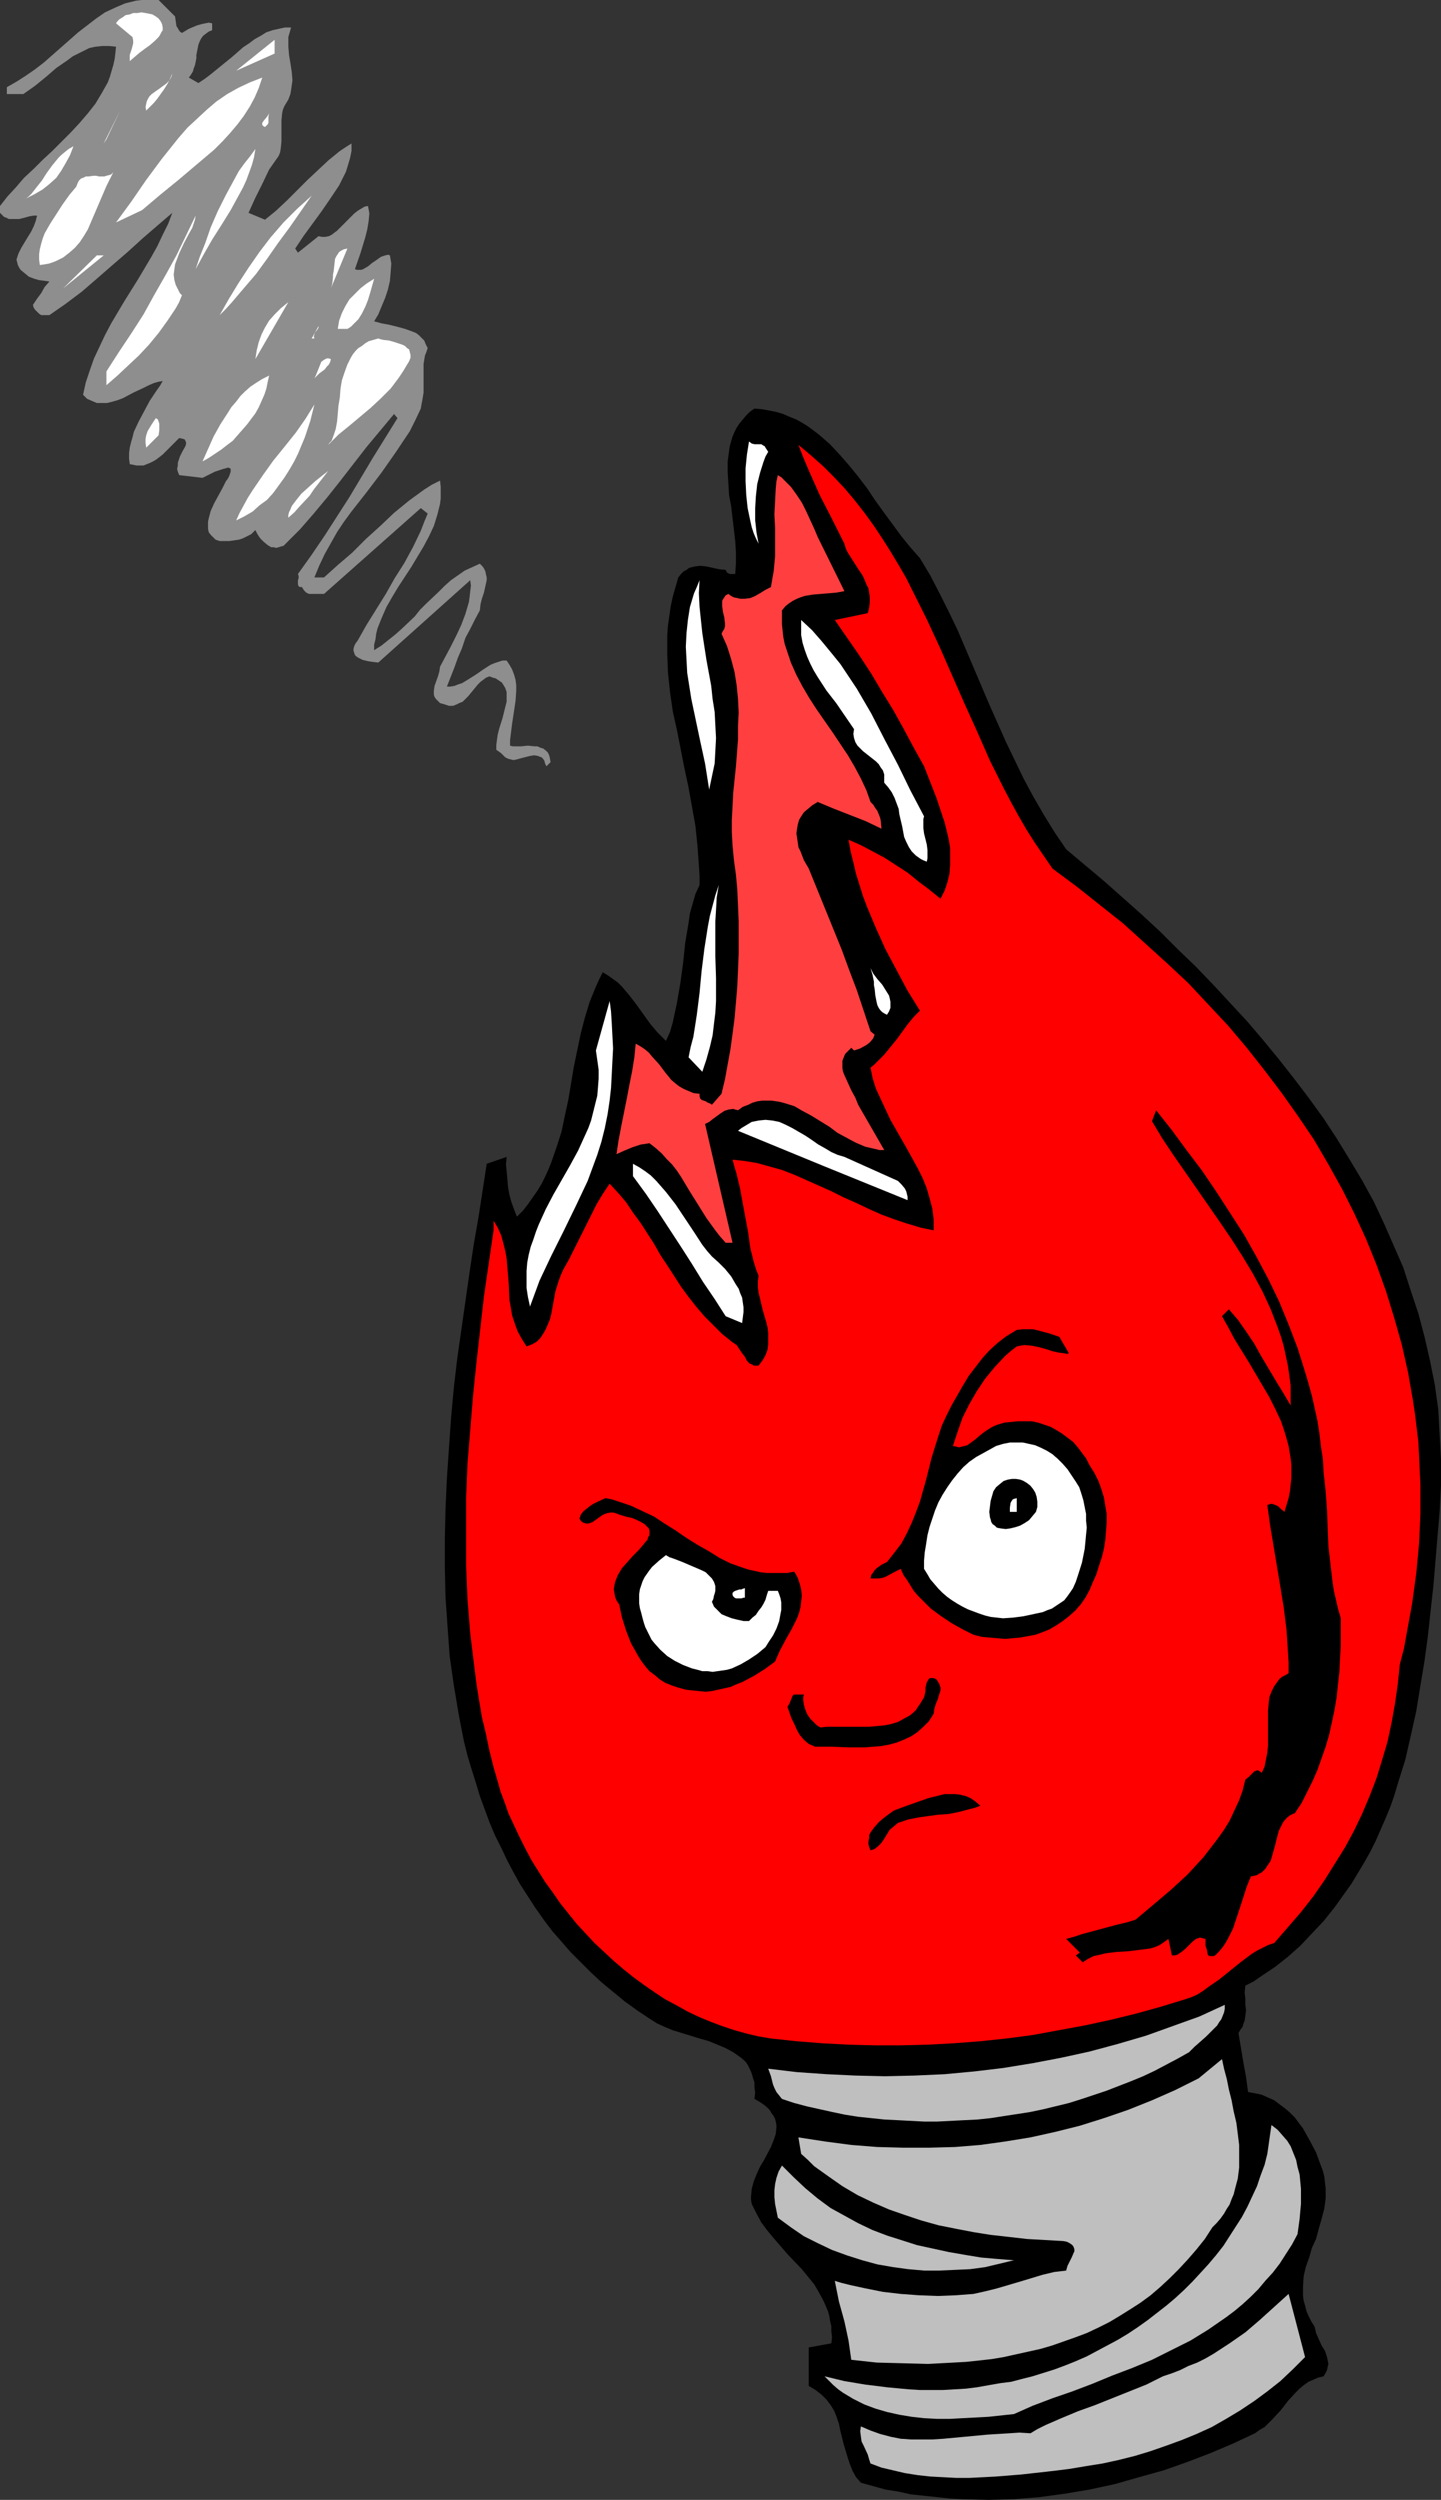 <?xml version="1.0" encoding="UTF-8" standalone="no"?>
<svg
   version="1.0"
   width="89.737mm"
   height="155.668mm"
   id="svg51"
   sodipodi:docname="Bulb - Cartoon.wmf"
   xmlns:inkscape="http://www.inkscape.org/namespaces/inkscape"
   xmlns:sodipodi="http://sodipodi.sourceforge.net/DTD/sodipodi-0.dtd"
   xmlns="http://www.w3.org/2000/svg"
   xmlns:svg="http://www.w3.org/2000/svg">
  <rect width="100%" height="100%" fill="#333333" stroke="none"/>
  <sodipodi:namedview
     id="namedview51"
     pagecolor="#ffffff"
     bordercolor="#000000"
     borderopacity="0.25"
     inkscape:showpageshadow="2"
     inkscape:pageopacity="0.0"
     inkscape:pagecheckerboard="0"
     inkscape:deskcolor="#d1d1d1"
     inkscape:document-units="mm" />
  <defs
     id="defs1">
    <pattern
       id="WMFhbasepattern"
       patternUnits="userSpaceOnUse"
       width="6"
       height="6"
       x="0"
       y="0" />
  </defs>
  <path
     style="fill:#8e8e8e;fill-opacity:1;fill-rule:evenodd;stroke:none"
     d="m 41.204,3.878 0.162,1.131 0.162,1.131 0.323,0.485 0.162,0.323 0.323,0.485 0.485,0.323 0.808,-0.485 0.808,-0.485 1.939,-0.808 1.131,-0.323 0.808,-0.162 0.808,-0.162 0.808,0.162 v 1.616 l -0.808,0.323 -0.646,0.485 -0.646,0.485 -0.485,0.646 -0.323,0.646 -0.323,0.808 -0.323,1.616 -0.162,0.808 v 0.808 l -0.323,1.616 -0.323,0.808 -0.162,0.646 -0.485,0.808 -0.485,0.646 2.262,1.293 1.454,-0.97 1.293,-0.97 2.585,-2.101 2.585,-2.101 2.585,-2.262 L 58.655,10.18 59.948,9.211 61.402,8.403 62.695,7.595 64.149,7.11 65.603,6.787 67.057,6.464 h 1.454 l -0.323,1.131 -0.323,1.131 v 1.131 1.131 l 0.162,1.939 0.323,1.939 0.323,2.101 0.162,1.939 -0.162,1.131 -0.162,1.131 -0.162,0.97 -0.485,1.293 -0.485,0.808 -0.485,0.808 -0.323,0.808 -0.162,0.808 -0.162,1.616 v 1.616 0.808 0.808 1.778 l -0.162,1.616 -0.162,0.97 -0.323,0.808 -1.131,1.616 -1.131,1.616 -1.616,3.393 -1.616,3.232 -1.616,3.555 3.878,1.616 2.585,-2.101 2.585,-2.424 4.848,-4.848 2.585,-2.424 2.424,-2.262 2.585,-2.101 1.454,-0.97 1.293,-0.808 v 1.778 l -0.323,1.616 -0.485,1.616 -0.485,1.616 -0.808,1.616 -0.808,1.616 -0.97,1.454 -0.97,1.454 -2.101,3.07 -4.363,5.979 -1.939,2.909 0.646,0.97 4.848,-3.878 0.808,0.162 h 0.808 l 0.808,-0.162 0.646,-0.323 0.646,-0.485 0.646,-0.485 1.293,-1.293 1.454,-1.454 1.293,-1.293 0.808,-0.646 0.808,-0.485 0.808,-0.485 0.808,-0.162 0.162,0.808 0.162,0.97 -0.162,1.778 -0.323,1.939 -0.485,1.939 -1.131,3.717 -1.293,3.717 0.485,0.162 h 0.485 0.485 l 0.485,-0.162 1.131,-0.646 0.97,-0.808 0.97,-0.646 1.131,-0.808 0.485,-0.162 0.485,-0.162 0.646,-0.162 0.485,0.162 0.323,1.939 -0.162,2.101 -0.162,1.939 -0.485,2.101 -0.646,1.939 -0.808,1.939 -0.808,1.939 -0.97,1.616 1.777,0.485 1.777,0.323 1.939,0.485 1.777,0.485 1.777,0.646 0.808,0.323 0.646,0.485 0.646,0.646 0.646,0.646 0.323,0.808 0.485,0.97 -0.323,0.97 -0.323,0.808 -0.323,1.939 v 1.778 3.232 1.778 l -0.323,1.939 -0.162,0.808 -0.162,0.97 -1.293,2.747 -1.293,2.585 -1.616,2.424 -1.616,2.424 -3.393,4.848 -3.555,4.686 -3.555,4.525 -1.777,2.424 -1.616,2.424 -1.454,2.585 -1.454,2.585 -1.293,2.747 -1.131,2.747 h 2.262 l 3.232,-2.909 3.393,-2.909 1.616,-1.616 1.616,-1.616 3.393,-3.07 3.232,-3.07 3.555,-2.909 1.777,-1.293 1.777,-1.293 1.777,-1.131 1.939,-0.97 0.162,1.454 v 1.293 1.454 l -0.162,1.293 -0.323,1.293 -0.323,1.293 -0.808,2.585 -1.131,2.424 -1.293,2.424 -1.454,2.424 -1.454,2.424 -3.07,4.686 -1.454,2.424 -1.293,2.262 -1.131,2.585 -0.97,2.424 -0.323,1.293 -0.162,1.293 -0.323,1.293 v 1.293 l 1.777,-1.131 1.616,-1.293 1.616,-1.293 1.454,-1.293 3.07,-2.909 1.293,-1.616 1.454,-1.454 2.909,-2.747 1.454,-1.454 1.454,-1.293 1.616,-1.131 1.616,-1.131 1.777,-0.808 1.777,-0.808 0.646,0.646 0.323,0.485 0.323,0.646 0.162,0.808 0.162,0.646 v 0.646 l -0.323,1.454 -0.323,1.454 -0.485,1.454 -0.323,1.293 -0.162,1.454 -1.131,2.101 -1.131,2.262 -1.131,2.101 -0.808,2.424 -0.97,2.262 -0.808,2.262 -1.777,4.525 h 0.808 l 0.97,-0.162 0.808,-0.323 0.97,-0.323 1.616,-0.97 1.777,-1.131 1.616,-1.131 1.777,-1.131 0.808,-0.323 0.97,-0.323 0.97,-0.323 h 0.97 l 0.646,0.97 0.646,1.131 0.485,1.293 0.323,1.131 0.162,1.293 v 1.293 l -0.162,2.424 -0.808,5.333 -0.323,2.585 -0.162,1.293 v 1.293 l 0.646,0.162 h 1.939 l 1.616,-0.162 1.616,0.162 h 0.646 l 0.646,0.323 0.646,0.162 0.646,0.485 0.485,0.485 0.323,0.646 0.162,0.646 0.162,0.97 -0.97,0.97 -0.323,-0.646 -0.162,-0.646 -0.323,-0.485 -0.323,-0.323 -0.485,-0.162 -0.323,-0.162 -0.97,-0.162 -0.97,0.162 -1.939,0.485 -1.131,0.323 -0.808,0.162 -0.646,-0.162 -0.646,-0.162 -0.646,-0.323 -0.97,-0.97 -1.131,-0.808 v -1.131 l 0.162,-1.293 0.162,-1.131 0.323,-1.293 0.808,-2.585 0.646,-2.585 0.323,-1.293 v -1.131 -1.131 l -0.323,-0.97 -0.485,-0.808 -0.323,-0.485 -0.485,-0.323 -0.485,-0.323 -0.485,-0.323 -0.646,-0.162 -0.808,-0.323 -0.808,0.323 -0.646,0.485 -0.646,0.485 -0.646,0.646 -2.262,2.747 -0.646,0.646 -0.646,0.646 -0.808,0.323 -0.646,0.323 -0.808,0.323 h -0.97 l -0.97,-0.323 -1.131,-0.323 -0.485,-0.485 -0.485,-0.485 -0.323,-0.485 -0.162,-0.485 v -0.485 -0.485 l 0.162,-1.131 0.808,-2.262 0.323,-1.131 0.162,-1.131 2.585,-4.848 1.293,-2.585 1.131,-2.424 0.97,-2.585 0.808,-2.747 0.162,-1.131 0.162,-1.454 0.162,-1.293 -0.162,-1.293 -21.652,19.391 -1.293,-0.162 -1.131,-0.162 -1.293,-0.323 -0.97,-0.485 -0.485,-0.323 -0.323,-0.323 -0.162,-0.485 -0.162,-0.485 v -0.485 l 0.162,-0.646 0.323,-0.646 0.485,-0.646 2.101,-3.717 4.524,-7.272 2.101,-3.717 2.262,-3.555 2.101,-3.878 1.777,-3.717 0.808,-2.101 0.808,-1.939 -1.616,-1.293 -22.783,20.199 h -0.646 -0.808 -1.454 -0.646 l -0.646,-0.323 -0.485,-0.485 -0.323,-0.485 -0.162,-0.323 h -0.323 -0.162 l -0.323,-0.162 -0.162,-0.485 v -0.97 l 0.162,-0.485 v -0.485 l -0.162,-0.485 3.232,-4.525 3.07,-4.525 2.909,-4.525 2.909,-4.525 5.494,-9.211 5.817,-9.372 -0.808,-0.97 -3.232,3.878 -3.232,3.878 -6.14,7.918 -3.07,3.878 -3.232,3.878 -3.232,3.717 -3.393,3.393 -0.485,0.485 -0.646,0.162 -0.485,0.162 -0.646,0.162 -0.485,-0.162 h -0.646 l -0.808,-0.485 -0.97,-0.808 -0.808,-0.808 -0.646,-0.97 -0.485,-0.97 -0.97,0.97 -0.97,0.485 -0.97,0.485 -0.97,0.323 -1.131,0.162 -1.131,0.162 h -2.262 l -0.97,-0.323 -0.646,-0.646 -0.485,-0.485 -0.485,-0.646 L 48.96,124.425 v -0.808 -0.808 l 0.162,-0.808 0.485,-1.778 0.808,-1.778 0.97,-1.778 0.97,-1.778 0.808,-1.616 0.485,-0.646 0.323,-0.646 0.162,-0.485 0.162,-0.485 v -0.323 -0.323 l -0.162,-0.162 -0.485,-0.162 -0.485,0.162 -0.646,0.162 -0.97,0.323 -0.97,0.323 -1.293,0.646 -1.616,0.808 -5.494,-0.646 -0.323,-0.808 -0.162,-0.646 0.162,-0.808 v -0.646 l 0.485,-1.454 0.646,-1.293 0.646,-1.131 0.162,-0.485 v -0.485 l -0.162,-0.323 -0.162,-0.323 -0.485,-0.162 -0.808,-0.162 -1.131,1.131 -1.454,1.454 -1.293,1.293 -1.454,1.131 -0.808,0.485 -0.646,0.323 -0.808,0.323 -0.808,0.323 h -0.808 -0.808 l -0.808,-0.162 -0.808,-0.162 -0.162,-1.293 v -1.293 l 0.162,-1.293 0.323,-1.293 0.323,-1.131 0.323,-1.293 1.131,-2.424 1.293,-2.424 1.293,-2.424 1.616,-2.424 0.808,-1.131 0.646,-1.131 -0.97,0.162 -1.131,0.323 -1.131,0.485 -1.293,0.646 -2.424,1.131 -2.424,1.293 -1.293,0.485 -1.131,0.323 -1.293,0.323 h -1.293 -1.131 l -1.131,-0.485 -1.131,-0.485 -0.485,-0.485 -0.485,-0.485 0.646,-2.909 0.97,-2.909 0.97,-2.747 1.293,-2.747 1.293,-2.747 1.454,-2.747 3.07,-5.171 3.232,-5.171 3.07,-5.171 1.454,-2.585 1.293,-2.747 1.293,-2.585 0.97,-2.585 -3.393,2.909 -3.555,3.07 -3.555,3.232 -3.555,3.07 -3.716,3.232 -3.555,3.07 -3.878,2.909 -3.716,2.585 H 10.988 10.341 9.695 L 9.21,73.847 8.726,73.362 8.241,72.878 7.918,72.393 7.756,71.746 8.726,70.292 9.21,69.646 9.695,68.999 10.503,67.545 11.634,66.252 10.503,66.091 9.21,65.929 8.079,65.606 6.787,65.121 5.817,64.313 4.848,63.505 4.524,63.021 4.201,62.374 4.04,61.728 3.878,61.081 4.363,59.627 5.009,58.334 6.463,55.911 7.271,54.618 7.918,53.325 8.402,52.032 8.726,50.74 H 7.918 l -0.97,0.162 -1.131,0.323 -1.293,0.323 H 3.232 2.585 2.101 L 1.454,51.224 0.97,51.063 0.485,50.578 0,50.093 V 48.477 L 1.777,46.215 3.716,44.114 5.655,41.852 7.918,39.751 10.018,37.651 l 2.262,-2.101 4.363,-4.363 2.101,-2.262 1.939,-2.262 1.777,-2.262 1.454,-2.424 1.454,-2.585 0.485,-1.293 0.808,-2.747 0.323,-1.454 0.162,-1.293 0.162,-1.616 -1.616,-0.162 H 24.076 l -1.616,0.162 -1.454,0.323 -1.293,0.646 -1.293,0.646 -1.293,0.646 -1.293,0.97 -2.585,1.778 -2.424,2.101 -2.585,2.101 -2.747,1.939 H 1.616 V 20.522 L 3.878,19.229 6.14,17.775 8.241,16.321 10.341,14.705 18.421,7.595 20.521,5.979 22.622,4.363 24.722,2.909 27.146,1.778 29.408,0.808 30.701,0.485 31.994,0.162 33.286,0 h 1.293 1.293 1.454 z"
     id="path1" />
  <path
     style="fill:#ffffff;fill-opacity:1;fill-rule:evenodd;stroke:none"
     d="m 38.295,6.464 v 0.646 l -0.323,0.485 -0.323,0.646 -0.323,0.485 -0.97,0.97 -1.131,0.97 -1.131,0.808 -1.293,0.97 -1.131,0.97 -1.131,0.97 v -0.808 -0.646 l 0.485,-1.454 0.323,-1.293 V 9.534 L 31.186,8.726 27.308,5.494 27.631,5.009 28.116,4.525 28.924,4.04 29.57,3.555 30.539,3.393 31.347,3.07 h 0.97 l 0.97,-0.162 0.97,0.162 0.808,0.162 0.808,0.162 0.808,0.485 0.646,0.485 0.485,0.646 0.323,0.646 z"
     id="path2" />
  <path
     style="fill:#ffffff;fill-opacity:1;fill-rule:evenodd;stroke:none"
     d="M 55.585,16.644 64.634,9.372 V 12.604 Z"
     id="path3" />
  <path
     style="fill:#ffffff;fill-opacity:1;fill-rule:evenodd;stroke:none"
     d="m 34.417,26.016 -0.162,-0.808 0.162,-0.808 0.162,-0.646 0.323,-0.646 0.323,-0.485 0.485,-0.485 1.131,-0.808 0.485,-0.323 0.646,-0.485 1.131,-0.808 0.485,-0.485 0.485,-0.646 0.323,-0.646 0.162,-0.646 -0.485,1.131 -0.646,1.293 -0.808,1.293 -0.808,1.131 -0.808,1.131 -0.808,0.97 -0.97,0.97 z"
     id="path4" />
  <path
     style="fill:#ffffff;fill-opacity:1;fill-rule:evenodd;stroke:none"
     d="m 33.448,49.447 -6.14,2.909 3.555,-4.848 1.777,-2.585 1.777,-2.585 3.716,-5.009 1.939,-2.424 1.939,-2.424 2.101,-2.424 2.262,-2.101 2.262,-2.101 2.262,-1.939 2.585,-1.778 2.585,-1.454 2.747,-1.293 2.909,-1.131 -0.808,2.424 -0.97,2.262 -1.131,2.101 -1.454,2.262 -1.454,1.939 -1.777,2.101 -1.777,1.939 -1.939,1.939 -2.101,1.778 -2.101,1.778 -4.201,3.555 -4.363,3.555 z"
     id="path5" />
  <path
     style="fill:#ffffff;fill-opacity:1;fill-rule:evenodd;stroke:none"
     d="m 24.399,33.773 3.878,-7.756 -3.232,6.787 z"
     id="path6" />
  <path
     style="fill:#ffffff;fill-opacity:1;fill-rule:evenodd;stroke:none"
     d="M 62.371,29.894 62.048,29.733 61.887,29.571 61.725,29.41 V 29.248 28.925 l 0.323,-0.485 0.808,-0.97 0.323,-0.485 0.162,-0.323 -0.162,0.808 v 0.97 0.485 l -0.162,0.323 -0.323,0.323 z"
     id="path7" />
  <path
     style="fill:#ffffff;fill-opacity:1;fill-rule:evenodd;stroke:none"
     d="m 6.14,46.7 0.646,-0.485 0.646,-0.646 1.131,-1.454 1.293,-1.616 1.131,-1.778 1.293,-1.778 1.454,-1.778 0.646,-0.646 0.97,-0.808 0.808,-0.646 1.131,-0.646 -0.808,2.101 -0.97,1.778 -1.131,1.939 -1.131,1.616 -1.616,1.454 -1.616,1.293 -1.939,1.131 z"
     id="path8" />
  <path
     style="fill:#ffffff;fill-opacity:1;fill-rule:evenodd;stroke:none"
     d="m 46.051,63.344 0.485,-1.454 0.485,-1.454 1.293,-3.232 1.293,-3.717 1.616,-3.717 1.939,-3.878 2.101,-3.878 0.97,-1.778 1.293,-1.778 1.293,-1.616 1.293,-1.778 -0.323,1.939 -0.485,1.778 -0.646,1.778 -0.646,1.778 -0.808,1.778 -0.97,1.778 -1.939,3.555 -2.101,3.393 -1.131,1.778 -1.131,1.778 -1.939,3.393 z"
     id="path9" />
  <path
     style="fill:#ffffff;fill-opacity:1;fill-rule:evenodd;stroke:none"
     d="m 26.661,40.559 -0.808,1.616 -0.808,1.616 -1.454,3.393 -1.454,3.393 -1.454,3.393 -0.97,1.616 -0.97,1.454 -1.131,1.293 L 16.32,59.466 14.866,60.597 13.25,61.405 12.442,61.728 11.472,62.051 10.503,62.213 9.372,62.374 9.21,61.081 v -1.293 l 0.162,-1.131 0.323,-1.293 0.323,-1.131 0.485,-1.293 0.646,-1.131 0.646,-1.131 1.454,-2.262 1.454,-2.262 1.616,-2.262 1.616,-1.939 0.323,-0.808 0.323,-0.646 0.485,-0.485 0.485,-0.162 0.646,-0.323 h 0.646 l 1.131,-0.162 h 0.646 l 0.646,0.162 h 1.293 l 0.485,-0.162 0.646,-0.162 0.485,-0.162 z"
     id="path10" />
  <path
     style="fill:#ffffff;fill-opacity:1;fill-rule:evenodd;stroke:none"
     d="m 51.707,74.17 2.101,-3.717 2.262,-3.717 2.424,-3.717 2.585,-3.717 2.585,-3.393 3.07,-3.555 1.616,-1.616 1.616,-1.616 1.616,-1.454 1.777,-1.616 -2.585,3.717 -2.585,3.717 -2.747,3.717 -2.585,3.717 -2.585,3.555 -2.909,3.393 -2.747,3.232 -1.454,1.616 z"
     id="path11" />
  <path
     style="fill:#ffffff;fill-opacity:1;fill-rule:evenodd;stroke:none"
     d="m 42.82,69.484 -0.646,1.616 -0.808,1.454 -0.97,1.454 -0.97,1.454 -2.101,2.909 -2.262,2.747 -2.424,2.585 -2.585,2.424 -2.585,2.424 -2.424,2.101 v -3.232 l 2.909,-4.525 2.909,-4.363 2.909,-4.525 2.585,-4.686 2.585,-4.525 2.585,-4.686 2.262,-4.686 2.262,-4.686 -0.162,0.97 -0.323,0.97 -0.323,0.97 -0.646,1.131 -1.293,2.424 -1.131,2.424 -0.485,1.293 -0.485,1.293 -0.162,1.131 -0.162,1.293 0.162,1.293 0.323,1.131 0.646,1.293 0.323,0.646 z"
     id="path12" />
  <path
     style="fill:#ffffff;fill-opacity:1;fill-rule:evenodd;stroke:none"
     d="m 77.884,67.868 0.162,-0.485 0.162,-0.646 0.162,-1.454 v -0.646 l 0.162,-0.808 0.162,-1.454 0.162,-1.454 0.323,-0.646 0.323,-0.485 0.323,-0.485 0.485,-0.323 0.646,-0.323 0.808,-0.162 z"
     id="path13" />
  <path
     style="fill:#ffffff;fill-opacity:1;fill-rule:evenodd;stroke:none"
     d="m 14.866,67.868 7.918,-7.756 h 1.616 z"
     id="path14" />
  <path
     style="fill:#ffffff;fill-opacity:1;fill-rule:evenodd;stroke:none"
     d="m 81.762,77.402 h -2.262 l 0.323,-1.939 0.646,-1.778 0.808,-1.616 0.97,-1.616 1.293,-1.293 1.293,-1.293 1.454,-1.131 1.777,-1.131 -0.97,3.393 -0.485,1.616 -0.646,1.616 -0.808,1.616 -0.808,1.293 -1.131,1.131 -0.646,0.646 z"
     id="path15" />
  <path
     style="fill:#ffffff;fill-opacity:1;fill-rule:evenodd;stroke:none"
     d="m 60.109,84.512 0.323,-2.101 0.485,-1.939 0.646,-1.778 0.808,-1.616 0.97,-1.616 1.293,-1.454 1.454,-1.454 1.777,-1.454 z"
     id="path16" />
  <path
     style="fill:#ffffff;fill-opacity:1;fill-rule:evenodd;stroke:none"
     d="m 74.006,79.664 h -0.646 l 1.616,-2.909 v 0.323 l -0.162,0.323 -0.485,0.646 -0.323,0.323 v 0.323 l -0.162,0.485 z"
     id="path17" />
  <path
     style="fill:#ffffff;fill-opacity:1;fill-rule:evenodd;stroke:none"
     d="m 95.819,85.805 -0.97,1.616 -0.97,1.454 -0.97,1.293 -0.97,1.293 -2.262,2.262 -2.424,2.262 -5.009,4.201 -2.585,2.101 -2.424,2.424 0.323,-0.485 0.485,-0.485 0.485,-1.293 0.485,-1.454 0.323,-1.778 0.162,-1.778 0.162,-1.939 0.323,-1.939 0.162,-2.101 0.323,-1.939 0.646,-1.939 0.646,-1.778 0.808,-1.616 0.485,-0.808 0.646,-0.808 0.646,-0.646 0.808,-0.485 0.808,-0.646 0.808,-0.485 1.131,-0.323 1.131,-0.323 0.485,0.162 0.646,0.162 1.454,0.162 1.616,0.485 1.454,0.485 0.646,0.323 0.485,0.485 0.485,0.323 0.162,0.646 0.162,0.646 v 0.646 l -0.323,0.808 z"
     id="path18" />
  <path
     style="fill:#ffffff;fill-opacity:1;fill-rule:evenodd;stroke:none"
     d="m 77.884,84.512 -0.162,0.646 -0.323,0.646 -0.485,0.485 -0.485,0.646 -1.293,0.97 -1.131,1.131 0.323,-0.646 0.323,-0.808 0.323,-0.808 0.323,-0.808 0.323,-0.808 0.646,-0.485 0.323,-0.162 0.323,-0.162 h 0.485 z"
     id="path19" />
  <path
     style="fill:#ffffff;fill-opacity:1;fill-rule:evenodd;stroke:none"
     d="m 63.341,88.39 -0.323,1.454 -0.323,1.616 -0.485,1.454 -0.646,1.454 -0.646,1.454 -0.808,1.454 -0.97,1.293 -0.97,1.293 -1.131,1.293 -1.131,1.293 -1.131,1.293 -1.293,0.97 -1.454,1.131 -1.454,0.97 -1.454,0.97 -1.454,0.808 1.293,-2.909 1.293,-2.909 1.616,-2.909 1.777,-2.747 0.808,-1.293 1.131,-1.293 0.97,-1.293 1.131,-1.131 1.293,-1.131 1.454,-0.97 1.293,-0.808 z"
     id="path20" />
  <path
     style="fill:#ffffff;fill-opacity:1;fill-rule:evenodd;stroke:none"
     d="M 67.865,91.299 67.219,93.561 Z"
     id="path21" />
  <path
     style="fill:#ffffff;fill-opacity:1;fill-rule:evenodd;stroke:none"
     d="m 55.585,122.486 0.808,-1.778 0.97,-1.778 0.97,-1.778 1.131,-1.778 2.424,-3.555 2.424,-3.393 2.747,-3.393 2.585,-3.232 2.262,-3.232 2.101,-3.393 -0.485,1.939 -0.485,1.939 -0.646,1.939 -0.646,1.939 -0.808,1.939 -0.808,1.939 -0.97,1.939 -1.131,1.939 -1.131,1.778 -1.293,1.778 -1.293,1.778 -1.454,1.616 -1.777,1.293 -1.616,1.454 -1.939,1.131 z"
     id="path22" />
  <path
     style="fill:#000000;fill-opacity:1;fill-rule:evenodd;stroke:none"
     d="m 216.523,131.374 2.424,4.04 2.262,4.363 2.101,4.201 2.101,4.363 3.716,8.726 3.716,8.726 3.878,8.726 2.101,4.363 2.101,4.363 2.262,4.201 2.424,4.201 2.585,4.201 2.747,4.04 9.049,7.595 4.363,3.878 4.363,3.878 4.363,4.04 4.201,4.201 4.201,4.04 4.04,4.201 4.04,4.363 4.04,4.363 3.716,4.363 3.716,4.525 3.555,4.525 3.555,4.686 3.393,4.686 3.07,4.686 3.07,5.009 2.909,4.848 2.747,5.009 2.424,5.171 2.262,5.171 2.262,5.171 1.777,5.494 1.777,5.333 1.454,5.494 1.293,5.656 1.131,5.656 0.808,5.817 0.323,5.817 0.323,5.979 v 6.14 l -0.162,3.07 -0.162,3.07 -0.485,5.656 -0.485,5.817 -0.485,5.817 -0.646,5.817 -0.646,5.979 -0.808,5.979 -0.97,5.817 -0.97,5.979 -1.293,5.817 -1.293,5.656 -1.777,5.656 -0.808,2.747 -0.97,2.747 -1.131,2.747 -1.131,2.585 -1.131,2.585 -1.293,2.585 -1.454,2.585 -1.454,2.424 -1.454,2.424 -1.616,2.262 -2.424,3.393 -2.585,3.232 -2.747,2.909 -2.747,2.909 -2.909,2.585 -3.07,2.424 -3.393,2.262 -1.616,1.131 -1.939,0.97 -0.162,1.616 0.162,1.454 v 1.454 l 0.162,1.293 -0.162,1.293 -0.162,1.131 -0.323,0.808 -0.162,0.646 -0.485,0.646 -0.485,0.808 1.131,6.787 0.646,3.555 0.485,3.555 1.777,0.323 1.454,0.323 1.454,0.646 1.454,0.646 1.293,0.97 1.293,0.97 1.131,0.97 1.131,1.131 0.97,1.293 0.97,1.293 0.808,1.454 0.808,1.454 1.454,2.747 1.131,3.07 0.485,1.293 0.323,1.293 0.162,1.454 0.162,1.293 v 1.293 1.131 l -0.323,2.424 -0.646,2.424 -0.646,2.262 -0.646,2.424 -0.97,2.101 -0.646,2.262 -0.808,2.262 -0.485,2.101 -0.162,2.424 v 1.131 1.131 l 0.162,1.131 0.323,1.131 0.323,1.293 0.485,1.131 0.646,1.293 0.808,1.293 0.323,1.454 0.646,1.454 0.646,1.454 0.808,1.293 0.485,1.454 0.162,0.808 0.162,0.808 -0.162,0.646 -0.162,0.808 -0.323,0.646 -0.485,0.808 -1.293,0.323 -1.131,0.485 -1.131,0.485 -1.131,0.808 -0.97,0.808 -0.97,0.97 -1.777,1.939 -1.616,2.101 -1.939,2.101 -0.97,0.97 -0.97,0.97 -1.131,0.646 -1.131,0.808 -5.171,2.424 -5.332,2.262 -5.494,2.101 -5.494,1.939 -5.817,1.616 -5.655,1.616 -5.979,1.293 -5.817,0.97 -5.979,0.808 -5.979,0.485 -5.979,0.162 -6.14,-0.162 -3.07,-0.162 -2.909,-0.323 -3.07,-0.323 -3.07,-0.323 -2.909,-0.646 -3.07,-0.485 -2.909,-0.808 -2.909,-0.808 -1.131,-1.293 -0.808,-1.454 -0.646,-1.616 -0.485,-1.454 -0.97,-3.232 -0.808,-3.232 -0.323,-1.616 -0.485,-1.454 -0.646,-1.616 -0.808,-1.293 -0.97,-1.293 -1.131,-1.131 -1.454,-1.131 -0.808,-0.485 -0.808,-0.485 v -9.049 l 5.332,-0.97 v 0 l 0.162,-1.454 -0.162,-1.293 v -1.293 l -0.323,-1.293 -0.162,-1.131 -0.323,-1.131 -0.97,-2.262 -1.131,-2.101 -1.131,-1.939 -1.454,-1.778 -1.454,-1.778 -3.393,-3.555 -3.07,-3.555 -1.616,-1.939 -1.454,-1.939 -1.131,-2.101 -1.131,-2.262 -0.162,-0.97 v -0.808 l 0.162,-1.778 0.485,-1.778 0.646,-1.616 0.808,-1.778 0.97,-1.616 1.616,-3.07 0.646,-1.616 0.485,-1.454 0.162,-1.454 v -0.646 l -0.162,-0.808 -0.162,-0.646 -0.323,-0.646 -0.485,-0.646 -0.485,-0.808 -0.646,-0.646 -0.808,-0.646 -0.97,-0.646 -1.131,-0.646 0.162,-1.454 -0.162,-1.293 v -1.131 l -0.323,-0.97 -0.323,-1.131 -0.323,-0.808 -0.485,-0.97 -0.485,-0.808 -0.646,-0.646 -0.808,-0.646 -1.616,-1.131 -1.777,-0.97 -1.939,-0.808 -1.939,-0.808 -2.262,-0.646 -4.201,-1.293 -2.101,-0.646 -1.939,-0.808 -1.777,-0.808 -1.777,-1.131 -2.909,-1.939 -2.909,-2.101 -2.747,-2.262 -2.747,-2.262 -2.424,-2.262 -2.424,-2.424 -2.424,-2.424 -2.101,-2.424 -2.262,-2.585 -1.939,-2.585 -1.939,-2.747 -1.777,-2.747 -1.777,-2.747 -1.616,-2.909 -1.454,-2.747 -1.454,-3.07 -1.454,-2.909 -1.293,-3.07 -1.131,-3.07 -1.131,-3.07 -0.97,-3.232 -0.97,-3.07 -0.97,-3.232 -0.808,-3.232 -0.646,-3.232 -0.646,-3.393 -1.131,-6.787 -0.97,-6.787 -0.485,-6.787 -0.485,-6.948 -0.162,-6.948 v -7.11 l 0.162,-6.948 0.323,-7.11 0.485,-7.11 0.485,-6.948 0.646,-7.11 0.808,-6.948 0.97,-6.787 0.97,-6.787 0.97,-6.787 0.97,-6.464 1.131,-6.464 0.97,-6.302 0.97,-6.302 4.686,-1.616 -0.162,1.778 0.162,1.616 0.162,1.778 0.162,1.939 0.323,1.778 0.485,1.778 0.646,1.778 0.646,1.616 1.454,-1.454 1.131,-1.454 1.131,-1.616 1.131,-1.616 0.97,-1.616 0.808,-1.616 0.808,-1.778 0.646,-1.616 1.293,-3.717 1.131,-3.555 0.808,-3.878 0.808,-3.717 0.646,-3.878 0.646,-3.878 0.808,-3.878 0.808,-3.878 0.97,-3.717 1.131,-3.717 1.454,-3.555 0.808,-1.778 0.808,-1.616 1.293,0.808 1.131,0.808 1.131,0.808 0.97,0.97 1.777,2.101 1.616,2.101 1.616,2.262 1.616,2.262 1.777,2.101 0.97,0.97 0.97,0.97 0.97,-2.101 0.646,-2.262 0.485,-2.262 0.485,-2.262 0.808,-4.686 0.646,-4.686 0.485,-4.686 0.808,-4.848 0.323,-2.262 0.646,-2.262 0.646,-2.262 0.97,-2.101 v -2.262 l -0.162,-2.424 -0.323,-4.525 -0.485,-4.686 -0.808,-4.525 -0.808,-4.525 -0.97,-4.525 -1.777,-9.049 -0.97,-4.363 -0.646,-4.525 -0.485,-4.525 -0.162,-4.363 v -2.262 -2.262 l 0.162,-2.262 0.323,-2.262 0.323,-2.262 0.485,-2.262 0.646,-2.262 0.646,-2.262 0.646,-0.808 0.646,-0.646 0.646,-0.323 0.646,-0.485 0.646,-0.162 0.646,-0.162 1.293,-0.162 1.454,0.162 1.454,0.323 1.454,0.323 1.616,0.162 0.162,0.323 0.162,0.323 0.646,0.323 h 0.646 0.646 l 0.162,-2.424 v -2.747 l -0.162,-2.585 -0.323,-2.747 -0.323,-2.747 -0.323,-2.747 -0.485,-2.585 -0.162,-2.747 -0.162,-2.585 v -2.585 l 0.323,-2.424 0.162,-1.131 0.323,-1.131 0.323,-1.131 0.485,-1.131 0.485,-0.97 0.646,-0.97 0.808,-0.97 0.808,-0.97 0.808,-0.808 1.131,-0.808 1.777,0.162 1.777,0.323 1.616,0.323 1.616,0.485 1.454,0.646 1.616,0.646 1.454,0.808 1.293,0.808 1.293,0.97 1.293,0.97 2.585,2.262 2.262,2.424 2.262,2.585 2.101,2.585 2.101,2.747 1.939,2.909 2.101,2.909 4.04,5.494 2.101,2.585 z"
     id="path23" />
  <path
     style="fill:#ffffff;fill-opacity:1;fill-rule:evenodd;stroke:none"
     d="m 37.326,102.449 -2.909,2.909 -0.162,-1.131 v -0.97 l 0.162,-0.808 0.323,-0.97 0.97,-1.616 0.97,-1.454 0.485,0.323 0.162,0.485 0.162,0.485 v 0.485 1.131 z"
     id="path24" />
  <path
     style="fill:#ffffff;fill-opacity:1;fill-rule:evenodd;stroke:none"
     d="m 180.813,106.327 -0.646,1.131 -0.485,1.293 -0.808,2.585 -0.646,2.585 -0.323,2.909 -0.162,2.747 v 2.909 l 0.323,2.909 0.485,2.585 -0.646,-1.293 -0.485,-1.131 -0.485,-1.454 -0.323,-1.454 -0.646,-3.07 -0.323,-3.07 -0.162,-3.232 v -3.07 l 0.323,-3.232 0.485,-3.07 0.646,0.485 0.646,0.162 h 1.131 0.485 l 0.485,0.323 0.323,0.162 0.162,0.323 0.323,0.485 z"
     id="path25" />
  <path
     style="fill:#ff0000;fill-opacity:1;fill-rule:evenodd;stroke:none"
     d="m 247.709,204.413 5.655,4.201 5.494,4.363 5.494,4.363 5.171,4.686 5.171,4.686 5.009,4.686 4.686,5.009 4.686,5.009 4.363,5.171 4.201,5.332 4.04,5.333 3.878,5.494 3.716,5.494 3.393,5.817 3.232,5.817 2.909,5.817 2.747,5.979 2.424,5.979 2.262,6.302 1.939,6.302 1.777,6.302 1.454,6.464 1.131,6.464 0.485,3.232 0.808,6.625 0.323,6.787 0.162,3.393 v 3.393 3.393 l -0.162,3.555 -0.162,3.393 -0.323,3.555 -0.323,3.393 -0.485,3.555 -0.485,3.555 -0.646,3.555 -0.646,3.555 -0.646,3.555 -0.97,3.717 -0.485,4.686 -0.646,4.525 -0.808,4.525 -0.97,4.525 -1.293,4.363 -1.293,4.201 -1.616,4.201 -1.777,4.201 -1.939,4.04 -2.101,3.878 -2.424,3.878 -2.424,3.878 -2.585,3.717 -2.909,3.717 -3.07,3.555 -3.232,3.717 -1.454,0.485 -1.293,0.646 -1.293,0.646 -1.293,0.808 -2.585,1.939 -5.009,4.04 -2.585,1.778 -1.293,0.97 -1.293,0.808 -1.454,0.646 -1.454,0.485 -5.817,1.778 -5.817,1.616 -5.979,1.454 -5.979,1.293 -6.14,1.131 -6.14,1.131 -6.14,0.808 -6.14,0.646 -6.302,0.485 -6.14,0.323 -6.302,0.162 h -6.14 l -6.14,-0.162 -6.14,-0.323 -6.14,-0.485 -5.979,-0.646 -2.909,-0.485 -2.747,-0.646 -2.909,-0.808 -2.909,-0.97 -2.585,-0.97 -2.747,-1.131 -2.747,-1.293 -2.585,-1.454 -2.747,-1.454 -2.424,-1.616 -2.585,-1.778 -2.424,-1.778 -2.424,-1.939 -2.262,-1.939 -2.262,-2.101 -2.262,-2.101 -2.101,-2.262 -2.101,-2.262 -1.939,-2.424 -1.939,-2.424 -1.777,-2.585 -1.777,-2.424 -1.616,-2.585 -1.616,-2.585 -1.454,-2.747 -1.293,-2.585 -1.293,-2.747 -1.293,-2.747 -0.97,-2.747 -0.97,-2.585 -0.808,-2.909 -0.808,-2.747 -0.97,-3.878 -0.808,-3.878 -0.97,-4.04 -0.646,-3.878 -0.646,-4.04 -0.485,-3.878 -0.97,-7.918 -0.646,-8.08 -0.323,-7.918 v -7.918 -7.918 l 0.323,-8.08 0.646,-7.918 0.646,-7.918 0.808,-7.918 1.777,-15.674 2.262,-15.513 v -2.262 l 0.97,1.616 0.808,1.778 0.485,1.778 0.485,1.939 0.323,1.778 0.162,1.939 0.162,1.939 0.162,1.939 0.162,3.878 0.323,1.778 0.323,1.939 0.646,1.939 0.646,1.778 0.97,1.778 1.131,1.778 1.293,-0.485 1.131,-0.646 0.808,-0.808 0.646,-0.97 0.646,-1.131 0.485,-1.131 0.485,-1.131 0.323,-1.293 0.97,-5.333 0.808,-2.585 0.485,-1.293 0.485,-1.131 1.454,-2.585 1.293,-2.585 1.293,-2.585 1.293,-2.585 2.585,-5.171 1.454,-2.424 1.616,-2.424 1.939,2.101 1.939,2.262 1.616,2.424 1.777,2.424 3.232,5.009 1.454,2.585 1.616,2.424 3.232,5.009 1.777,2.424 1.777,2.262 1.939,2.262 2.101,2.101 2.101,2.101 2.424,1.939 0.485,0.323 0.485,0.323 0.646,0.97 0.646,0.97 0.646,0.808 0.485,0.97 0.646,0.646 0.485,0.162 0.485,0.323 h 0.485 0.646 l 0.97,-1.293 0.646,-1.131 0.485,-1.293 0.162,-1.293 v -1.293 -1.454 l -0.162,-1.293 -0.323,-1.293 -0.808,-2.747 -0.646,-2.747 -0.323,-1.293 -0.162,-1.293 v -1.454 l 0.162,-1.293 -0.646,-1.616 -0.485,-1.616 -0.808,-3.232 -0.485,-3.555 -1.293,-6.948 -0.646,-3.555 -0.808,-3.393 -0.485,-1.616 -0.485,-1.778 2.909,0.323 2.909,0.485 2.909,0.808 2.909,0.808 2.909,1.131 2.909,1.293 5.817,2.585 2.909,1.454 2.909,1.293 3.07,1.454 2.909,1.293 3.07,1.131 2.909,0.97 3.232,0.97 3.07,0.646 v -1.293 -1.293 l -0.323,-2.585 -0.646,-2.424 -0.646,-2.262 -0.97,-2.424 -1.131,-2.262 -2.585,-4.686 -1.293,-2.262 -1.293,-2.262 -1.293,-2.262 -1.131,-2.424 -1.131,-2.424 -1.131,-2.424 -0.808,-2.585 -0.485,-2.424 0.808,-0.646 0.808,-0.808 1.616,-1.616 1.454,-1.778 1.454,-1.778 1.293,-1.778 1.293,-1.778 1.454,-1.778 1.454,-1.454 -2.909,-4.686 -2.585,-4.848 -2.585,-4.848 -2.262,-5.009 -2.101,-5.009 -0.97,-2.585 -0.808,-2.585 -0.808,-2.585 -0.646,-2.747 -0.646,-2.585 -0.485,-2.747 2.909,1.293 2.747,1.454 2.747,1.454 2.747,1.778 2.747,1.778 2.585,2.101 2.585,1.939 2.585,2.101 0.97,-1.939 0.646,-1.939 0.485,-1.939 0.162,-2.101 v -1.939 -2.101 l -0.323,-1.939 -0.485,-2.101 -0.485,-1.939 -0.646,-1.939 -1.293,-3.878 -1.454,-3.717 -1.454,-3.717 -2.424,-4.363 -2.424,-4.525 -2.424,-4.363 -2.585,-4.201 -2.585,-4.363 -2.747,-4.201 -2.909,-4.201 -2.909,-4.201 7.756,-1.616 0.323,-1.293 0.162,-1.293 v -1.131 l -0.162,-1.131 -0.162,-0.97 -0.485,-0.97 -0.808,-1.939 -1.293,-1.939 -1.131,-1.778 -1.131,-1.778 -0.485,-0.97 -0.323,-1.131 -2.909,-5.817 -2.909,-5.656 -2.585,-5.817 -1.293,-3.07 -1.131,-2.909 2.909,2.424 2.909,2.585 2.585,2.585 2.585,2.747 2.424,2.909 2.262,2.909 2.101,2.909 1.939,2.909 1.939,3.07 1.939,3.232 1.777,3.07 1.616,3.232 3.232,6.464 3.07,6.625 5.817,13.25 3.07,6.787 2.909,6.625 3.232,6.464 1.777,3.393 1.777,3.232 1.777,3.07 1.939,3.07 2.101,3.07 z"
     id="path26" />
  <path
     style="fill:#ffffff;fill-opacity:1;fill-rule:evenodd;stroke:none"
     d="m 67.865,121.84 v -0.646 l 0.162,-0.646 0.323,-0.646 0.323,-0.808 0.485,-0.646 0.485,-0.646 1.293,-1.616 1.616,-1.454 1.616,-1.454 1.616,-1.293 1.454,-1.131 -2.262,2.909 -1.131,1.454 -0.97,1.454 -2.424,2.585 -1.131,1.293 z"
     id="path27" />
  <path
     style="fill:#ff3f3f;fill-opacity:1;fill-rule:evenodd;stroke:none"
     d="m 192.447,126.364 6.302,12.766 v 0 l -1.777,0.323 -1.777,0.162 -1.939,0.162 -1.939,0.162 -1.939,0.323 -0.97,0.323 -0.808,0.323 -0.97,0.485 -0.97,0.646 -0.808,0.646 -0.808,0.97 v 1.616 1.616 l 0.162,1.616 0.162,1.454 0.323,1.616 0.485,1.454 0.97,2.909 1.293,2.909 1.454,2.747 1.616,2.747 1.777,2.747 3.716,5.332 3.555,5.333 1.616,2.747 1.454,2.747 1.293,2.747 0.97,2.747 0.646,0.646 0.485,0.808 0.485,0.646 0.323,0.808 0.323,0.808 0.162,0.808 0.162,1.778 -3.716,-1.778 -3.716,-1.454 -3.716,-1.454 -3.878,-1.616 -1.293,0.808 -0.97,0.808 -0.97,0.808 -0.646,0.97 -0.485,0.808 -0.323,1.131 -0.162,0.97 -0.162,1.131 0.162,0.97 0.162,1.131 0.162,1.131 0.485,0.97 0.808,2.101 1.131,1.939 3.878,9.534 3.878,9.534 1.777,4.848 1.777,4.686 1.616,4.848 1.616,4.848 0.97,0.808 -0.323,0.808 -0.485,0.646 -0.485,0.485 -0.646,0.485 -1.454,0.808 -1.454,0.485 -0.646,-0.646 -0.808,0.808 -0.646,0.646 -0.323,0.808 -0.323,0.808 v 0.808 0.97 l 0.162,0.808 0.323,0.808 0.808,1.778 0.808,1.778 0.97,1.778 0.323,0.808 0.323,0.808 6.14,10.665 h -1.131 l -1.293,-0.323 -2.101,-0.485 -2.262,-0.97 -2.101,-1.131 -2.101,-1.131 -1.939,-1.454 -4.201,-2.585 -2.101,-1.131 -1.939,-1.131 -2.101,-0.646 -1.131,-0.323 -0.97,-0.162 -1.131,-0.162 h -1.131 -1.131 l -1.131,0.162 -1.131,0.323 -0.97,0.485 -1.293,0.485 -1.131,0.808 -0.646,-0.162 -0.485,-0.162 -1.131,0.162 -0.97,0.323 -0.97,0.646 -1.777,1.293 -0.808,0.646 -0.97,0.485 v 0 l 6.463,27.955 h -1.616 l -1.293,-1.454 -1.131,-1.454 -2.101,-2.909 -4.04,-6.464 -1.939,-3.232 -0.97,-1.454 -1.131,-1.454 -1.293,-1.293 -1.131,-1.293 -1.454,-1.293 -1.454,-1.131 -0.97,0.162 -1.131,0.162 -0.97,0.323 -0.97,0.323 -1.939,0.808 -1.777,0.808 0.485,-3.232 0.646,-3.393 1.293,-6.464 0.646,-3.393 0.646,-3.232 0.485,-3.07 0.323,-3.232 1.131,0.646 0.97,0.646 0.97,0.808 0.808,0.97 1.616,1.778 1.454,1.939 1.454,1.778 0.97,0.808 0.808,0.646 1.131,0.646 1.131,0.485 1.131,0.485 1.454,0.162 v 0.646 l 0.162,0.485 0.323,0.323 0.485,0.162 0.485,0.162 0.485,0.323 0.485,0.162 0.485,0.323 2.262,-2.585 0.808,-3.393 0.646,-3.555 0.646,-3.555 0.485,-3.555 0.485,-3.717 0.323,-3.717 0.323,-3.878 0.162,-3.717 0.162,-3.878 v -3.717 -3.878 l -0.162,-3.717 -0.162,-3.717 -0.323,-3.555 -0.485,-3.555 -0.323,-3.393 -0.162,-3.07 v -2.909 l 0.162,-3.07 0.162,-3.232 0.646,-6.302 0.485,-6.302 v -3.232 l 0.162,-3.07 -0.162,-3.232 -0.323,-3.232 -0.485,-3.07 -0.808,-3.07 -0.97,-3.07 -0.646,-1.454 -0.646,-1.454 0.323,-0.646 0.323,-0.485 0.162,-0.646 v -0.646 l -0.162,-1.454 -0.323,-1.293 -0.162,-1.293 v -0.646 -0.646 l 0.162,-0.323 0.323,-0.485 0.323,-0.485 0.646,-0.323 0.646,0.485 0.646,0.323 0.808,0.162 0.646,0.162 h 0.646 0.485 l 1.293,-0.162 1.131,-0.485 1.131,-0.646 1.293,-0.808 1.293,-0.646 0.323,-1.939 0.323,-1.778 0.162,-1.778 0.162,-1.778 v -3.393 -3.232 l -0.162,-3.232 0.162,-3.07 0.162,-3.07 0.162,-1.616 0.323,-1.454 0.808,0.485 0.808,0.808 1.454,1.454 1.293,1.778 1.293,1.939 0.97,1.939 0.97,2.101 0.97,2.101 z"
     id="path28" />
  <path
     style="fill:#ffffff;fill-opacity:1;fill-rule:evenodd;stroke:none"
     d="m 166.916,185.83 -0.485,-3.07 -0.485,-3.07 -1.293,-5.979 -1.293,-6.14 -0.646,-3.07 -0.485,-3.07 -0.485,-3.07 -0.162,-3.07 -0.162,-3.07 0.162,-3.232 0.323,-3.07 0.485,-3.07 0.97,-3.232 0.646,-1.454 0.646,-1.616 -0.162,3.07 0.162,3.232 0.323,3.07 0.323,3.07 0.97,6.302 1.131,6.14 0.323,3.07 0.485,3.07 0.162,3.07 0.162,3.07 -0.162,3.07 -0.162,2.909 -0.646,3.07 z"
     id="path29" />
  <path
     style="fill:#ffffff;fill-opacity:1;fill-rule:evenodd;stroke:none"
     d="m 217.492,192.132 -0.162,0.646 v 0.646 1.454 l 0.162,1.293 0.323,1.293 0.323,1.293 0.162,1.293 v 1.293 0.646 l -0.162,0.808 -0.808,-0.323 -0.646,-0.323 -1.131,-0.808 -0.97,-0.97 -0.646,-0.97 -0.646,-1.293 -0.485,-1.131 -0.485,-2.585 -0.646,-2.747 -0.162,-1.293 -0.485,-1.293 -0.485,-1.293 -0.646,-1.293 -0.808,-1.131 -0.97,-1.131 v -0.97 -0.97 l -0.323,-0.97 -0.485,-0.646 -0.485,-0.808 -0.646,-0.646 -3.07,-2.424 -0.646,-0.646 -0.646,-0.646 -0.485,-0.808 -0.323,-0.97 -0.162,-0.97 0.162,-1.131 -2.101,-3.07 -2.101,-3.07 -2.262,-2.909 -2.101,-3.232 -0.97,-1.616 -0.808,-1.616 -0.646,-1.454 -0.646,-1.778 -0.485,-1.616 -0.323,-1.778 v -1.778 -1.778 l 2.585,2.424 2.262,2.585 2.262,2.747 2.101,2.585 1.939,2.909 1.939,2.909 3.393,5.817 3.07,5.979 3.232,6.14 2.909,5.979 z"
     id="path30" />
  <path
     style="fill:#ffffff;fill-opacity:1;fill-rule:evenodd;stroke:none"
     d="m 192.447,195.04 4.04,10.988 z"
     id="path31" />
  <path
     style="fill:#ffffff;fill-opacity:1;fill-rule:evenodd;stroke:none"
     d="m 165.301,252.244 -3.232,-3.393 0.485,-2.424 0.646,-2.424 0.808,-5.171 0.646,-5.171 0.485,-5.171 0.646,-5.171 0.808,-5.171 0.485,-2.585 0.646,-2.424 0.646,-2.424 0.808,-2.424 -0.485,2.909 -0.162,2.909 -0.162,2.747 v 2.909 5.333 l 0.162,5.171 v 5.333 l -0.162,2.747 -0.323,2.585 -0.323,2.747 -0.646,2.747 -0.808,2.909 z"
     id="path32" />
  <path
     style="fill:#ffffff;fill-opacity:1;fill-rule:evenodd;stroke:none"
     d="m 208.767,238.832 -0.646,-0.323 -0.485,-0.323 -0.485,-0.485 -0.323,-0.485 -0.323,-0.646 -0.162,-0.646 -0.323,-1.616 -0.162,-1.616 -0.162,-0.808 v -0.808 l -0.323,-1.616 -0.485,-1.616 0.646,1.293 0.97,1.293 1.131,1.293 0.808,1.293 0.808,1.293 0.162,0.646 0.162,0.808 v 0.646 0.808 l -0.323,0.808 z"
     id="path33" />
  <path
     style="fill:#ffffff;fill-opacity:1;fill-rule:evenodd;stroke:none"
     d="m 143.487,259.031 -0.485,3.232 -0.646,3.232 -0.808,3.232 -0.97,3.07 -1.131,3.07 -1.131,3.07 -2.747,5.817 -2.909,5.979 -2.909,5.817 -2.747,5.817 -1.131,3.07 -1.131,3.07 -0.485,-2.262 -0.323,-2.101 v -1.939 -2.101 l 0.162,-1.939 0.323,-1.778 0.485,-1.939 0.646,-1.778 0.646,-1.939 0.646,-1.616 1.616,-3.555 1.777,-3.393 3.878,-6.787 1.939,-3.555 1.616,-3.555 0.808,-1.778 0.646,-1.778 0.485,-1.939 0.485,-1.939 0.485,-1.939 0.162,-1.939 0.162,-2.101 v -2.101 l -0.323,-2.262 -0.323,-2.262 3.232,-11.635 0.162,1.131 0.162,1.293 0.162,2.585 0.162,3.07 0.162,3.07 -0.162,3.07 -0.162,3.232 -0.162,3.07 z"
     id="path34" />
  <path
     style="fill:#000000;fill-opacity:1;fill-rule:evenodd;stroke:none"
     d="m 311.534,346.451 0.485,4.525 0.323,4.363 0.162,4.363 0.162,4.201 0.485,4.201 0.485,4.201 0.323,2.101 0.97,4.201 0.646,2.262 v 6.302 l -0.162,3.07 -0.162,3.232 -0.323,2.909 -0.323,3.07 -0.485,2.909 -0.646,3.07 -0.646,2.909 -0.808,2.747 -0.97,2.747 -0.97,2.747 -1.131,2.585 -1.293,2.585 -1.293,2.585 -1.616,2.424 -0.485,0.162 -0.646,0.323 -0.808,0.646 -0.808,0.97 -0.485,0.97 -0.485,0.97 -0.323,1.131 -0.646,2.585 -0.646,2.262 -0.323,1.131 -0.646,0.97 -0.646,0.97 -0.808,0.808 -0.646,0.323 -0.485,0.323 -0.646,0.162 -0.808,0.162 -0.97,2.424 -1.616,5.009 -0.808,2.424 -0.808,2.424 -1.131,2.262 -0.646,1.131 -0.646,0.97 -0.808,0.97 -0.97,0.97 -0.323,0.162 h -0.485 -0.485 l -0.323,-0.162 -0.162,-0.323 -0.162,-0.97 -0.162,-0.485 -0.162,-0.485 v -1.616 l -0.646,-0.162 -0.646,-0.162 -0.485,0.162 -0.485,0.162 -0.808,0.646 -0.808,0.808 -0.808,0.808 -0.97,0.808 -0.485,0.323 -0.485,0.323 -0.646,0.162 h -0.646 l -0.808,-3.878 -1.131,0.808 -0.97,0.646 -1.131,0.485 -1.131,0.323 -1.293,0.162 -1.293,0.162 -2.585,0.323 -2.747,0.162 -2.585,0.323 -1.293,0.323 -1.454,0.323 -1.293,0.646 -1.293,0.808 -1.616,-1.616 0.97,-0.646 -3.232,-3.232 1.777,-0.485 1.939,-0.646 4.201,-1.131 4.201,-1.131 2.101,-0.485 2.101,-0.646 4.04,-3.393 4.201,-3.555 1.939,-1.778 2.101,-1.939 1.777,-1.939 1.939,-2.101 1.616,-2.101 1.616,-2.101 1.616,-2.262 1.293,-2.101 1.131,-2.424 1.131,-2.424 0.808,-2.262 0.646,-2.585 0.808,-0.646 0.323,-0.323 0.323,-0.323 0.646,-0.646 0.485,-0.162 0.323,-0.162 0.97,0.646 0.646,-1.454 0.323,-1.616 0.323,-1.616 0.162,-1.616 v -3.393 -1.778 -1.616 -1.616 l 0.162,-1.616 0.162,-1.454 0.485,-1.293 0.646,-1.293 0.808,-1.131 0.485,-0.646 0.646,-0.485 0.646,-0.323 0.808,-0.485 v -2.585 l -0.162,-2.585 -0.323,-5.009 -0.646,-5.171 -0.808,-5.009 -0.808,-4.848 -0.808,-4.848 -0.808,-4.848 -0.646,-4.686 0.485,-0.162 0.485,-0.162 0.485,0.162 0.485,0.162 0.646,0.323 0.485,0.485 0.97,0.808 0.485,-1.616 0.485,-1.616 0.323,-1.616 0.162,-1.616 0.162,-1.454 v -1.616 -1.454 l -0.162,-1.616 -0.485,-2.909 -0.808,-2.909 -0.97,-2.909 -1.293,-2.747 -1.454,-2.909 -1.616,-2.747 -3.232,-5.494 -3.393,-5.494 -1.454,-2.747 -1.454,-2.585 1.616,-1.616 2.101,2.424 1.939,2.747 1.939,2.909 1.616,2.909 3.555,5.979 1.777,2.909 1.616,2.747 v -2.424 -2.262 l -0.323,-2.424 -0.323,-2.262 -0.485,-2.262 -0.485,-2.262 -0.646,-2.262 -0.808,-2.262 -0.808,-2.101 -0.808,-2.101 -1.939,-4.201 -2.262,-4.201 -2.424,-4.04 -2.585,-4.04 -2.747,-4.04 -5.494,-7.918 -5.494,-7.918 -2.585,-3.878 -2.424,-4.04 0.97,-2.585 3.716,4.686 3.555,4.848 3.555,4.686 3.393,5.009 3.232,5.009 3.232,5.009 2.909,5.171 2.747,5.171 2.585,5.333 2.262,5.494 2.101,5.494 1.777,5.656 0.808,2.747 0.808,2.909 0.646,2.909 0.646,2.909 0.485,3.07 0.323,2.909 0.485,3.07 z"
     id="path35" />
  <path
     style="fill:#ffffff;fill-opacity:1;fill-rule:evenodd;stroke:none"
     d="m 211.352,277.937 0.808,0.808 0.808,0.97 0.323,0.646 0.162,0.646 0.162,0.646 v 0.808 l -19.875,-8.08 -20.036,-8.241 0.808,-0.646 0.808,-0.485 0.808,-0.485 0.808,-0.485 0.808,-0.162 0.808,-0.162 1.616,-0.162 1.616,0.162 1.616,0.323 1.454,0.646 1.616,0.808 3.07,1.778 1.454,0.97 1.616,1.131 1.454,0.808 1.616,0.97 1.454,0.646 1.616,0.485 z"
     id="path36" />
  <path
     style="fill:#ffffff;fill-opacity:1;fill-rule:evenodd;stroke:none"
     d="m 167.563,295.712 1.616,1.454 1.454,1.454 1.454,1.778 1.131,1.939 0.646,0.97 0.323,0.97 0.485,1.131 0.162,1.131 0.162,1.131 v 1.131 l -0.162,1.293 -0.162,1.293 -3.878,-1.616 -2.585,-4.04 -2.747,-4.04 -2.585,-4.201 -2.585,-4.04 -5.494,-8.403 -2.747,-4.04 -3.07,-4.201 v -2.909 l 1.454,0.808 1.454,0.97 1.293,0.97 1.293,1.293 1.131,1.293 1.131,1.293 2.262,2.909 4.201,6.302 2.101,3.232 1.131,1.454 z"
     id="path37" />
  <path
     style="fill:#000000;fill-opacity:1;fill-rule:evenodd;stroke:none"
     d="m 249.324,314.618 2.262,3.878 -0.485,0.162 -0.646,-0.162 -1.293,-0.162 -1.454,-0.323 -1.454,-0.485 -1.777,-0.485 -1.616,-0.323 -1.777,-0.162 -0.97,0.162 -0.808,0.162 -1.454,1.131 -1.293,1.131 -2.424,2.585 -2.262,2.747 -1.939,2.909 -1.777,3.07 -1.616,3.232 -1.131,3.232 -1.131,3.393 0.808,0.162 0.646,0.162 0.646,-0.162 0.646,-0.162 0.646,-0.162 0.646,-0.485 1.131,-0.808 1.293,-1.131 1.293,-0.97 1.293,-0.808 0.646,-0.323 0.808,-0.323 1.616,-0.485 1.616,-0.162 1.616,-0.162 h 1.616 1.616 l 1.454,0.323 1.454,0.485 1.454,0.485 1.454,0.808 1.293,0.808 1.293,0.97 1.293,0.97 1.131,1.293 0.97,1.293 0.97,1.293 0.808,1.616 1.131,1.778 0.97,1.939 0.646,1.778 0.646,2.101 0.323,1.939 0.323,1.939 v 2.101 l -0.162,2.101 -0.162,1.939 -0.323,2.101 -0.485,1.939 -0.646,1.939 -0.646,2.101 -0.808,1.778 -0.808,1.939 -0.97,1.778 -1.131,1.616 -1.293,1.454 -1.454,1.293 -1.454,1.131 -1.454,0.97 -1.616,0.97 -1.616,0.646 -1.777,0.646 -1.777,0.323 -1.777,0.323 -1.777,0.162 -1.777,0.162 -1.939,-0.162 -1.777,-0.162 -1.777,-0.162 -1.939,-0.485 -2.585,-1.293 -2.585,-1.454 -2.424,-1.616 -2.424,-1.778 -2.101,-2.101 -0.97,-0.97 -0.97,-1.131 -0.808,-1.293 -0.808,-1.293 -0.808,-1.131 -0.646,-1.454 -1.616,0.808 -1.777,0.97 -0.808,0.323 -0.97,0.162 h -0.97 -0.97 l 0.162,-0.808 0.485,-0.646 0.323,-0.485 0.485,-0.485 1.131,-0.808 1.293,-0.646 1.777,-2.262 1.616,-2.101 1.293,-2.424 1.131,-2.424 0.97,-2.424 0.97,-2.585 1.454,-5.171 0.646,-2.585 0.646,-2.585 0.808,-2.585 0.808,-2.585 0.808,-2.424 1.131,-2.424 1.131,-2.262 1.293,-2.262 1.293,-2.262 1.454,-2.424 1.616,-2.101 1.616,-2.101 1.616,-1.778 1.939,-1.778 2.101,-1.616 2.424,-1.454 1.293,-0.162 h 1.293 1.293 l 1.293,0.323 2.424,0.646 z"
     id="path38" />
  <path
     style="fill:#ffffff;fill-opacity:1;fill-rule:evenodd;stroke:none"
     d="m 253.202,348.714 0.808,1.293 0.485,1.454 0.485,1.616 0.323,1.616 0.323,1.616 v 1.616 l 0.162,1.616 -0.162,1.616 -0.162,1.778 -0.162,1.616 -0.323,1.616 -0.323,1.616 -0.97,3.07 -0.485,1.454 -0.646,1.454 -0.646,0.97 -0.808,1.131 -0.646,0.808 -0.97,0.646 -0.97,0.646 -0.97,0.646 -0.97,0.323 -1.131,0.485 -2.262,0.485 -2.262,0.485 -2.424,0.323 -2.424,0.162 -2.909,-0.323 -1.293,-0.323 -1.454,-0.485 -1.293,-0.485 -1.293,-0.485 -1.293,-0.646 -1.131,-0.646 -1.293,-0.808 -1.131,-0.808 -1.131,-0.97 -0.97,-0.97 -0.97,-1.131 -0.97,-1.131 -0.646,-1.131 -0.808,-1.293 v -1.939 l 0.162,-1.939 0.323,-1.939 0.323,-2.101 0.485,-1.939 0.646,-1.939 0.646,-1.939 0.808,-1.939 0.97,-1.778 1.131,-1.778 1.131,-1.616 1.293,-1.616 1.293,-1.454 1.454,-1.293 1.616,-1.131 1.777,-0.97 1.454,-0.808 1.454,-0.808 1.616,-0.485 1.616,-0.323 h 1.454 1.616 l 1.454,0.323 1.454,0.323 1.454,0.646 1.293,0.646 1.293,0.808 1.293,1.131 1.131,1.131 1.131,1.293 0.97,1.454 z"
     id="path39" />
  <path
     style="fill:#000000;fill-opacity:1;fill-rule:evenodd;stroke:none"
     d="m 243.831,355.824 -0.808,0.97 -0.808,0.97 -0.97,0.646 -1.131,0.646 -0.97,0.323 -1.293,0.323 -1.131,0.162 -1.293,-0.162 -0.808,-0.162 -0.485,-0.485 -0.485,-0.323 -0.323,-0.485 -0.162,-0.646 -0.162,-0.485 -0.162,-1.293 0.162,-1.293 0.162,-1.293 0.323,-1.131 0.323,-1.131 0.646,-0.97 0.97,-0.808 0.808,-0.646 0.97,-0.323 0.97,-0.162 h 0.97 l 0.97,0.162 0.808,0.323 0.808,0.485 0.808,0.646 0.646,0.808 0.485,0.808 0.323,0.97 0.162,1.131 v 1.293 z"
     id="path40" />
  <path
     style="fill:#000000;fill-opacity:1;fill-rule:evenodd;stroke:none"
     d="m 186.953,369.882 0.808,1.454 0.485,1.454 0.323,1.293 0.162,1.454 -0.162,1.454 -0.162,1.293 -0.323,1.293 -0.485,1.293 -1.293,2.585 -1.454,2.585 -1.293,2.424 -1.131,2.585 -2.424,1.778 -2.585,1.616 -2.747,1.454 -1.293,0.485 -1.454,0.646 -1.454,0.323 -1.454,0.323 -1.454,0.323 -1.454,0.162 -1.616,-0.162 -1.616,-0.162 -1.454,-0.162 -1.777,-0.485 -1.454,-0.485 -1.616,-0.646 -1.293,-0.808 -1.131,-0.97 -1.293,-0.97 -0.97,-1.131 -0.97,-1.293 -0.808,-1.293 -0.808,-1.454 -0.808,-1.454 -1.131,-2.909 -0.97,-3.07 -0.646,-3.07 -0.646,-0.97 -0.323,-0.808 -0.162,-0.97 -0.162,-0.808 0.162,-0.97 0.162,-0.808 0.323,-0.808 0.323,-0.808 0.97,-1.616 1.293,-1.454 1.293,-1.454 1.293,-1.293 1.131,-1.293 0.485,-0.646 0.485,-0.485 0.162,-0.646 0.323,-0.485 v -0.646 -0.485 l -0.162,-0.485 -0.485,-0.485 -0.485,-0.485 -0.808,-0.485 -0.97,-0.485 -1.131,-0.485 -1.454,-0.323 -1.616,-0.485 -0.808,-0.323 -0.646,-0.162 h -0.646 l -0.808,0.162 -0.485,0.162 -0.646,0.323 -1.131,0.808 -1.131,0.808 -0.485,0.162 -0.485,0.162 h -0.485 l -0.646,-0.162 -0.485,-0.323 -0.485,-0.646 0.323,-0.97 0.646,-0.808 0.808,-0.646 0.808,-0.646 0.808,-0.485 0.97,-0.485 1.777,-0.808 1.616,0.323 1.454,0.485 2.909,0.97 2.747,1.293 2.747,1.293 2.424,1.616 2.585,1.616 2.585,1.778 2.585,1.616 2.585,1.454 2.585,1.616 2.585,1.293 2.747,0.97 1.454,0.485 1.454,0.323 1.454,0.323 1.454,0.162 h 1.616 1.616 1.616 z"
     id="path41" />
  <path
     style="fill:#ffffff;fill-opacity:1;fill-rule:evenodd;stroke:none"
     d="m 239.306,355.824 h -1.616 v -0.97 l 0.162,-1.131 0.162,-0.323 0.323,-0.485 0.323,-0.162 0.646,-0.162 v 0 z"
     id="path42" />
  <path
     style="fill:#ffffff;fill-opacity:1;fill-rule:evenodd;stroke:none"
     d="m 167.563,376.992 0.485,1.131 0.97,0.97 0.808,0.808 1.131,0.485 1.293,0.485 1.293,0.323 1.454,0.323 h 1.293 l 0.808,-0.808 0.808,-0.646 0.646,-0.97 0.646,-0.808 0.485,-0.808 0.485,-0.97 0.323,-1.131 0.323,-0.97 h 2.262 l 0.323,0.808 0.323,0.97 0.162,0.97 v 0.808 0.97 l -0.162,0.808 -0.323,1.778 -0.646,1.778 -0.808,1.616 -0.97,1.454 -0.808,1.293 -1.939,1.616 -1.939,1.293 -1.939,1.131 -2.101,0.97 -1.131,0.323 -1.131,0.162 -1.131,0.162 -1.131,0.162 -1.131,-0.162 h -1.293 l -1.131,-0.323 -1.293,-0.323 -2.101,-0.808 -1.939,-0.97 -1.777,-1.131 -1.616,-1.454 -1.454,-1.616 -0.646,-0.808 -0.485,-0.97 -0.485,-0.97 -0.485,-0.97 -0.323,-0.97 -0.323,-1.131 -0.323,-1.293 -0.323,-1.131 -0.162,-1.131 v -0.97 -1.131 l 0.162,-1.131 0.323,-0.97 0.323,-0.97 0.485,-0.97 1.131,-1.616 0.646,-0.808 1.616,-1.454 1.616,-1.293 0.808,0.485 0.97,0.323 2.101,0.808 2.262,0.97 1.131,0.485 1.131,0.485 0.97,0.485 0.808,0.808 0.646,0.646 0.485,0.808 0.323,0.97 v 0.485 0.646 l -0.162,0.646 -0.162,0.485 -0.162,0.808 z"
     id="path43" />
  <path
     style="fill:#ffffff;fill-opacity:1;fill-rule:evenodd;stroke:none"
     d="m 175.319,376.023 h -0.323 l -0.485,0.162 h -0.97 -0.323 l -0.323,-0.162 -0.323,-0.323 -0.162,-0.323 v -0.485 l 0.323,-0.323 0.323,-0.162 0.485,-0.162 0.485,-0.162 h 0.485 l 0.323,-0.162 0.485,-0.162 z"
     id="path44" />
  <path
     style="fill:#000000;fill-opacity:1;fill-rule:evenodd;stroke:none"
     d="m 219.754,403.331 -1.131,1.778 -1.293,1.293 -1.454,1.293 -1.454,0.97 -1.777,0.808 -1.616,0.646 -1.777,0.485 -1.777,0.323 -1.939,0.162 -1.939,0.162 h -3.878 l -4.04,-0.162 h -3.878 l -0.646,-0.323 -0.808,-0.323 -1.131,-0.97 -0.97,-1.131 -0.646,-1.131 -0.646,-1.454 -0.646,-1.293 -0.97,-2.747 0.485,-0.808 0.323,-0.808 0.323,-0.808 0.162,-0.323 0.323,-0.162 h 2.262 l -0.162,0.646 v 0.646 l 0.162,1.131 0.323,1.131 0.485,1.131 0.646,0.97 0.808,0.808 0.808,0.808 0.808,0.485 1.454,-0.162 h 1.454 3.232 3.555 1.777 l 1.777,-0.162 1.777,-0.162 1.616,-0.323 1.616,-0.485 1.454,-0.808 1.454,-0.808 1.293,-1.131 0.485,-0.808 0.485,-0.646 0.485,-0.808 0.485,-0.808 0.162,-0.646 0.162,-0.808 v -0.808 l 0.162,-0.646 0.162,-0.646 0.323,-0.485 0.162,-0.323 0.323,-0.162 h 0.323 0.485 l 0.646,0.323 0.323,0.485 0.323,0.485 0.162,0.485 0.162,0.485 v 0.646 l -0.323,0.97 -0.323,1.131 -0.485,1.131 -0.323,1.131 z"
     id="path45" />
  <path
     style="fill:#000000;fill-opacity:1;fill-rule:evenodd;stroke:none"
     d="m 230.742,424.985 -1.293,0.485 -1.293,0.323 -2.424,0.646 -2.424,0.485 -2.424,0.162 -4.686,0.646 -2.424,0.485 -2.424,0.808 -0.97,0.808 -0.97,0.808 -1.293,2.101 -0.646,0.97 -0.808,0.808 -0.808,0.646 -0.485,0.162 -0.485,0.162 -0.323,-0.808 -0.162,-0.646 v -0.646 l 0.162,-0.808 v -0.646 l 0.323,-0.646 0.808,-1.131 1.131,-1.293 1.131,-0.97 1.293,-0.97 1.131,-0.808 2.585,-0.97 2.747,-0.97 2.747,-0.97 2.585,-0.646 1.293,-0.323 h 1.293 1.293 l 1.131,0.162 1.293,0.323 1.131,0.485 1.131,0.808 z"
     id="path46" />
  <path
     style="fill:#bfbfbf;fill-opacity:1;fill-rule:evenodd;stroke:none"
     d="m 288.266,471.846 v 0.97 l -0.162,0.808 -0.323,0.808 -0.323,0.808 -0.485,0.646 -0.485,0.808 -1.293,1.293 -1.293,1.293 -1.454,1.293 -1.293,1.131 -1.293,1.293 -2.585,1.454 -2.747,1.454 -2.747,1.454 -2.747,1.293 -2.747,1.131 -2.909,1.131 -2.909,1.131 -2.909,0.97 -2.909,0.97 -3.07,0.97 -5.979,1.454 -3.07,0.646 -3.07,0.485 -3.232,0.485 -3.07,0.485 -3.07,0.323 -3.232,0.162 -6.302,0.323 h -3.07 l -3.07,-0.162 -3.07,-0.162 -3.232,-0.162 -3.07,-0.323 -3.07,-0.323 -3.07,-0.485 -3.07,-0.646 -2.909,-0.646 -2.909,-0.646 -3.07,-0.808 -2.909,-0.97 -0.646,-0.808 -0.646,-0.808 -0.485,-0.97 -0.323,-0.808 -0.485,-1.939 -0.646,-1.778 6.787,0.808 6.948,0.485 6.787,0.323 6.948,0.162 6.948,-0.162 7.11,-0.323 6.948,-0.646 6.787,-0.808 6.948,-1.131 6.787,-1.293 6.625,-1.454 6.625,-1.778 6.625,-1.939 6.302,-2.262 6.302,-2.262 z"
     id="path47" />
  <path
     style="fill:#bfbfbf;fill-opacity:1;fill-rule:evenodd;stroke:none"
     d="m 285.358,524.202 -1.777,2.747 -1.939,2.424 -2.101,2.424 -2.101,2.262 -2.101,2.101 -2.262,2.101 -2.262,1.939 -2.424,1.778 -2.262,1.454 -2.585,1.616 -2.424,1.454 -2.585,1.293 -2.747,1.293 -2.585,0.97 -2.747,0.97 -2.747,0.97 -2.747,0.808 -2.909,0.646 -2.909,0.646 -2.909,0.646 -2.909,0.485 -2.909,0.323 -3.07,0.323 -2.909,0.162 -5.979,0.323 -6.14,-0.162 -5.979,-0.162 -5.979,-0.646 -0.323,-2.262 -0.323,-2.262 -0.485,-2.262 -0.485,-2.262 -1.293,-4.686 -0.97,-4.848 1.616,0.485 1.939,0.485 3.716,0.808 4.04,0.808 4.201,0.485 4.363,0.323 4.363,0.162 4.201,-0.162 4.201,-0.323 2.909,-0.646 2.585,-0.646 5.494,-1.616 5.332,-1.616 2.747,-0.646 2.747,-0.323 0.323,-1.131 0.97,-1.939 0.485,-1.131 0.162,-0.323 v -0.485 l -0.162,-0.485 -0.162,-0.323 -0.323,-0.323 -0.485,-0.323 -0.646,-0.323 -0.808,-0.162 -8.564,-0.485 -4.201,-0.485 -4.363,-0.485 -4.04,-0.646 -4.201,-0.808 -4.04,-0.808 -4.04,-1.131 -3.878,-1.293 -3.716,-1.293 -3.716,-1.616 -3.716,-1.778 -3.555,-2.101 -3.232,-2.262 -3.393,-2.424 -1.454,-1.454 -1.616,-1.454 -0.646,-3.878 6.302,0.97 6.14,0.808 6.14,0.485 6.14,0.162 h 5.979 l 6.14,-0.162 5.979,-0.485 5.817,-0.808 5.979,-0.97 5.817,-1.293 5.817,-1.454 5.655,-1.778 5.655,-1.939 5.655,-2.262 5.494,-2.424 5.494,-2.747 5.494,-4.525 0.485,2.262 0.646,2.424 0.485,2.424 0.646,2.585 0.485,2.585 0.646,2.747 0.323,2.585 0.323,2.585 v 2.747 2.585 l -0.323,2.585 -0.646,2.424 -0.323,1.293 -0.485,1.131 -0.485,1.293 -0.646,0.97 -0.646,1.131 -0.808,1.131 -0.97,1.131 z"
     id="path48" />
  <path
     style="fill:#bfbfbf;fill-opacity:1;fill-rule:evenodd;stroke:none"
     d="m 305.394,525.817 -1.293,2.424 -1.454,2.262 -1.454,2.262 -1.616,2.101 -1.777,1.939 -1.616,1.939 -1.777,1.778 -1.939,1.778 -1.939,1.616 -1.939,1.454 -2.101,1.454 -2.101,1.454 -4.201,2.585 -4.524,2.262 -4.524,2.262 -4.686,1.939 -4.686,1.778 -4.686,1.939 -4.686,1.778 -4.686,1.616 -4.686,1.778 -4.363,1.939 -5.979,0.646 -3.07,0.162 -3.07,0.162 -2.909,0.162 h -3.07 l -3.07,-0.162 -2.909,-0.323 -2.909,-0.485 -2.909,-0.646 -2.747,-0.808 -2.585,-0.97 -2.585,-1.293 -2.424,-1.454 -1.131,-0.808 -1.131,-0.97 -0.97,-0.97 -1.131,-1.131 4.686,1.131 4.848,0.808 5.171,0.646 5.171,0.485 2.585,0.162 h 2.747 2.585 l 2.747,-0.162 2.747,-0.162 2.585,-0.323 2.747,-0.485 2.747,-0.485 2.585,-0.323 2.424,-0.646 2.585,-0.646 2.585,-0.808 2.585,-0.808 2.585,-0.97 2.424,-0.97 2.585,-1.131 2.424,-1.293 2.424,-1.293 2.424,-1.293 2.424,-1.454 2.424,-1.616 2.262,-1.616 4.363,-3.393 2.101,-1.778 2.101,-1.939 1.939,-1.939 1.939,-2.101 1.777,-1.939 1.777,-2.101 1.777,-2.262 1.454,-2.262 1.454,-2.262 1.454,-2.262 1.293,-2.424 1.131,-2.424 1.131,-2.424 0.808,-2.424 0.97,-2.585 0.646,-2.585 0.97,-6.787 1.454,1.131 1.131,1.293 1.131,1.293 0.808,1.293 0.646,1.616 0.646,1.616 0.323,1.616 0.485,1.778 0.162,1.616 0.162,1.778 v 3.555 l -0.323,3.555 z"
     id="path49" />
  <path
     style="fill:#bfbfbf;fill-opacity:1;fill-rule:evenodd;stroke:none"
     d="m 238.66,531.958 -3.393,0.808 -3.393,0.808 -3.555,0.485 -3.555,0.162 -3.716,0.162 h -3.555 l -3.716,-0.323 -3.555,-0.485 -3.716,-0.646 -3.555,-0.97 -3.555,-1.131 -3.555,-1.293 -3.393,-1.616 -3.232,-1.616 -3.07,-2.101 -3.07,-2.262 -0.323,-1.616 -0.323,-1.616 -0.162,-1.616 v -1.616 l 0.162,-1.454 0.323,-1.454 0.485,-1.454 0.808,-1.454 2.747,2.747 2.747,2.585 2.909,2.424 3.07,2.262 3.232,1.778 3.232,1.778 3.393,1.616 3.393,1.293 3.555,1.131 3.555,1.131 3.716,0.808 3.716,0.808 3.716,0.646 3.878,0.646 3.716,0.323 z"
     id="path50" />
  <path
     style="fill:#bfbfbf;fill-opacity:1;fill-rule:evenodd;stroke:none"
     d="m 307.171,554.742 -2.909,2.909 -2.909,2.747 -3.07,2.424 -3.07,2.262 -3.393,2.262 -3.232,1.939 -3.393,1.939 -3.555,1.616 -3.555,1.454 -3.555,1.293 -3.716,1.293 -3.716,1.131 -3.878,0.97 -3.716,0.808 -4.04,0.646 -3.878,0.646 -2.585,0.323 -2.747,0.323 -2.909,0.323 -2.909,0.323 -5.979,0.485 -3.07,0.162 -3.232,0.162 h -3.07 l -3.07,-0.162 -3.07,-0.162 -2.909,-0.323 -3.07,-0.485 -2.747,-0.646 -2.747,-0.646 -2.585,-0.97 -0.323,-0.97 -0.323,-1.131 -0.97,-2.101 -0.485,-0.97 -0.162,-1.131 -0.162,-1.293 0.162,-1.131 2.262,0.97 2.262,0.808 2.424,0.646 2.424,0.485 2.424,0.162 h 2.585 2.424 l 2.585,-0.162 5.171,-0.485 5.171,-0.485 5.171,-0.323 2.424,-0.162 2.585,0.162 1.616,-0.97 1.939,-0.97 3.716,-1.616 3.878,-1.616 4.04,-1.454 8.079,-3.232 4.04,-1.616 3.878,-1.939 1.939,-0.646 2.101,-0.808 1.939,-0.97 2.101,-0.808 1.939,-0.97 1.939,-1.131 3.716,-2.424 3.716,-2.585 3.393,-2.909 3.393,-3.07 3.393,-3.07 z"
     id="path51" />
</svg>
